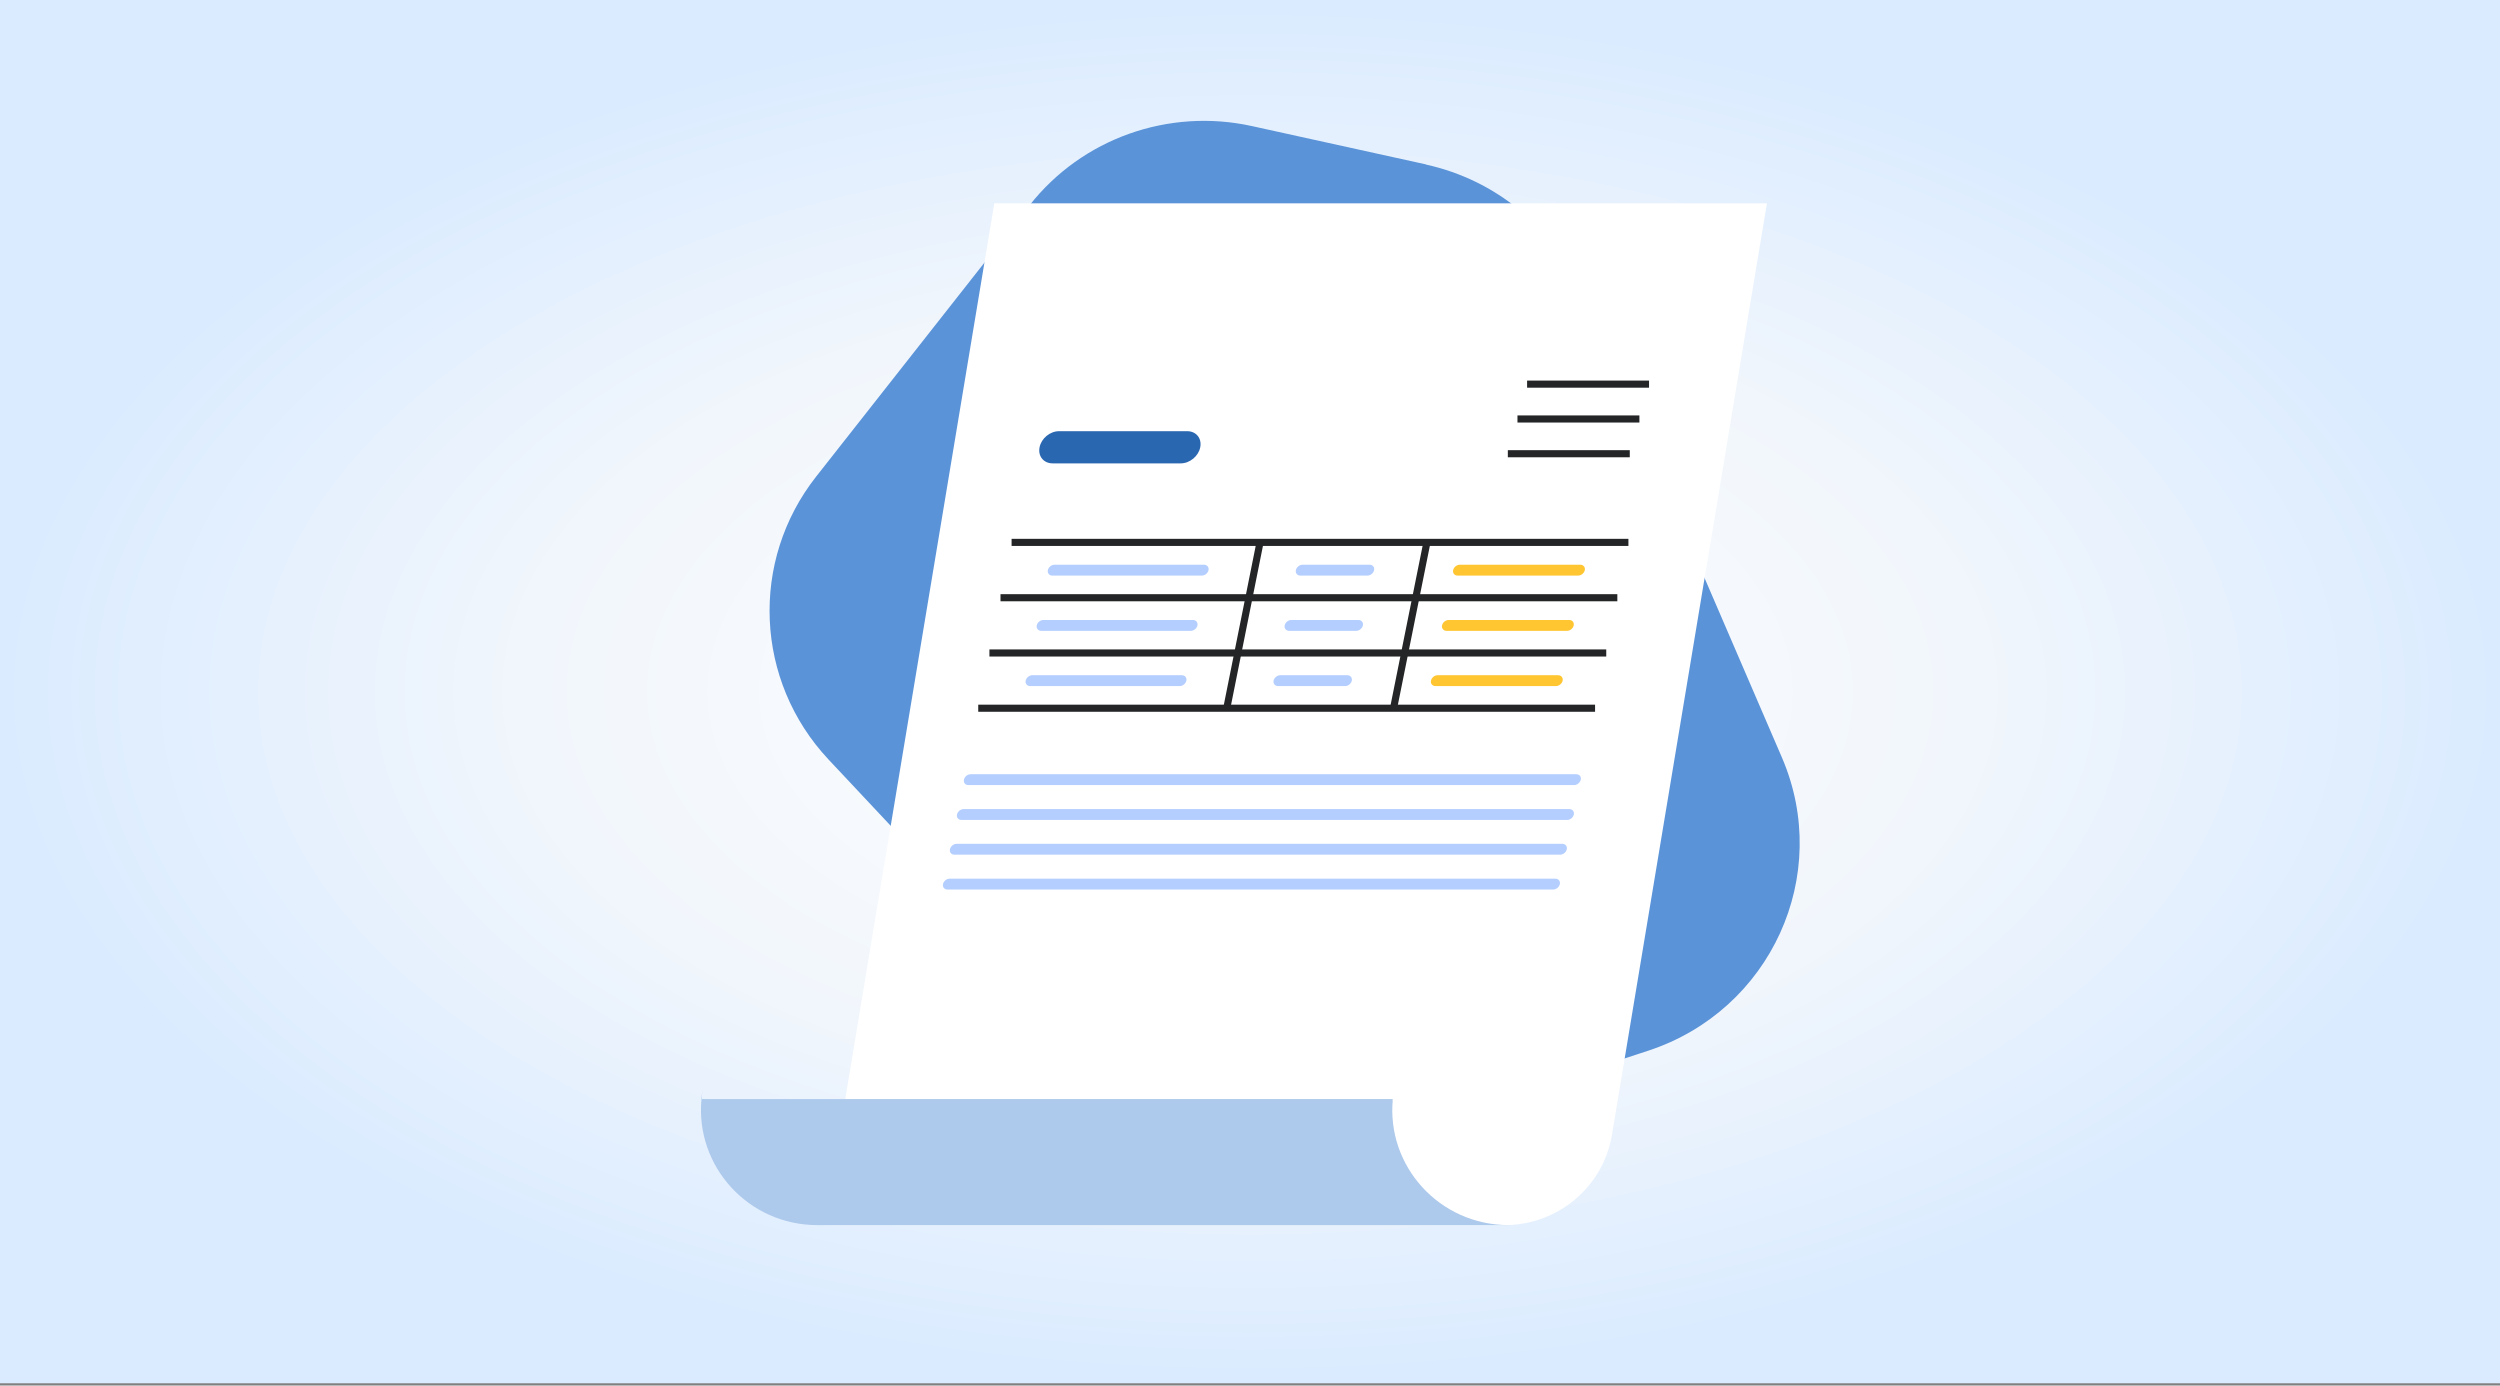 <svg width="332" height="184" viewBox="0 0 332 184" fill="none" xmlns="http://www.w3.org/2000/svg">
<rect x="0" y="0" width="332" height="184" fill="#808080" stroke="none"/>
<rect width="332" height="183.7" fill="url(#paint0_radial_544_3190)"/>
<path d="M189.406 21.84L166.265 16.745C155.196 14.304 143.696 18.397 136.735 27.25L108.388 63.286C99.551 74.516 100.246 90.431 110.029 100.862L150.534 144.053C158.348 152.387 170.364 155.44 181.273 151.867L218.88 139.534C235.173 134.188 243.372 116.212 236.637 100.593L210.006 38.805C206.3 30.202 198.618 23.891 189.388 21.859L189.406 21.84Z" fill="#5A93D8"/>
<path d="M199.8 162.694H109.465L132.042 27.003H234.649L214.067 150.716C212.911 157.617 206.885 162.694 199.813 162.694H199.8Z" fill="white"/>
<path d="M93.079 145.952H93.161C93.189 145.612 93.23 145.258 93.299 144.918L93.092 145.952H93.079Z" fill="#ADC9EB"/>
<path d="M184.969 145.952L184.872 146.333L184.941 145.952H93.162C92.295 154.854 99.366 162.694 108.543 162.694H200.35C191.16 162.694 184.088 154.854 184.969 145.952Z" fill="#ADC9EB"/>
<path d="M209.334 102.818H128.891C128.492 102.818 128.093 103.145 128.011 103.54C127.928 103.934 128.19 104.261 128.602 104.261H209.046C209.444 104.261 209.843 103.934 209.926 103.54C210.009 103.131 209.747 102.818 209.334 102.818Z" fill="#B4CEFF"/>
<path d="M208.413 107.446H127.97C127.571 107.446 127.172 107.773 127.089 108.167C127.007 108.576 127.268 108.889 127.681 108.889H208.124C208.523 108.889 208.922 108.562 209.004 108.167C209.087 107.773 208.826 107.446 208.413 107.446Z" fill="#B4CEFF"/>
<path d="M207.477 112.06H127.034C126.635 112.06 126.236 112.387 126.153 112.781C126.071 113.176 126.332 113.503 126.745 113.503H207.188C207.587 113.503 207.986 113.176 208.069 112.781C208.151 112.387 207.89 112.06 207.477 112.06Z" fill="#B4CEFF"/>
<path d="M206.555 116.688H126.112C125.713 116.688 125.314 117.014 125.231 117.409C125.149 117.804 125.41 118.13 125.823 118.13H206.266C206.665 118.13 207.064 117.804 207.146 117.409C207.229 117.014 206.968 116.688 206.555 116.688Z" fill="#B4CEFF"/>
<path d="M134.339 72.029H216.254" stroke="#242526" stroke-width="0.944" stroke-miterlimit="10"/>
<path d="M132.867 79.379H214.782" stroke="#242526" stroke-width="0.944" stroke-miterlimit="10"/>
<path d="M131.395 86.716H213.31" stroke="#242526" stroke-width="0.944" stroke-miterlimit="10"/>
<path d="M129.91 94.052H211.825" stroke="#242526" stroke-width="0.944" stroke-miterlimit="10"/>
<path d="M167.331 72.029L162.914 94.052" stroke="#242526" stroke-width="0.944" stroke-miterlimit="10"/>
<path d="M189.495 72.029L185.065 94.052" stroke="#242526" stroke-width="0.944" stroke-miterlimit="10"/>
<path d="M159.612 76.439H139.746C139.347 76.439 139.072 76.113 139.154 75.718C139.237 75.323 139.636 74.996 140.035 74.996H159.901C160.3 74.996 160.576 75.323 160.493 75.718C160.41 76.113 160.011 76.439 159.612 76.439Z" fill="#B4CEFF"/>
<path d="M209.582 76.439H193.567C193.168 76.439 192.893 76.113 192.976 75.718C193.058 75.323 193.457 74.996 193.856 74.996H209.87C210.269 74.996 210.545 75.323 210.462 75.718C210.38 76.113 209.981 76.439 209.582 76.439Z" fill="#FFC632"/>
<path d="M181.598 76.439H172.683C172.284 76.439 172.009 76.113 172.091 75.718C172.174 75.323 172.573 74.996 172.972 74.996H181.887C182.3 74.996 182.561 75.323 182.478 75.718C182.396 76.113 181.997 76.439 181.598 76.439Z" fill="#B4CEFF"/>
<path d="M158.141 83.775H138.274C137.875 83.775 137.6 83.449 137.683 83.054C137.765 82.646 138.164 82.333 138.563 82.333H158.43C158.829 82.333 159.104 82.659 159.021 83.054C158.939 83.449 158.54 83.775 158.141 83.775Z" fill="#B4CEFF"/>
<path d="M208.109 83.775H192.095C191.696 83.775 191.421 83.449 191.503 83.054C191.586 82.646 191.985 82.333 192.384 82.333H208.398C208.797 82.333 209.072 82.659 208.99 83.054C208.907 83.449 208.508 83.775 208.109 83.775Z" fill="#FFC632"/>
<path d="M180.112 83.775H171.197C170.798 83.775 170.523 83.449 170.605 83.054C170.688 82.646 171.087 82.333 171.486 82.333H180.401C180.8 82.333 181.075 82.659 180.993 83.054C180.91 83.449 180.511 83.775 180.112 83.775Z" fill="#B4CEFF"/>
<path d="M156.669 91.112H136.802C136.403 91.112 136.128 90.786 136.21 90.391C136.293 89.996 136.692 89.67 137.091 89.67H156.958C157.357 89.67 157.632 89.996 157.549 90.391C157.467 90.786 157.068 91.112 156.669 91.112Z" fill="#B4CEFF"/>
<path d="M206.637 91.112H190.623C190.224 91.112 189.949 90.786 190.031 90.391C190.114 89.996 190.513 89.67 190.912 89.67H206.926C207.325 89.67 207.6 89.996 207.518 90.391C207.435 90.786 207.036 91.112 206.637 91.112Z" fill="#FFC632"/>
<path d="M178.64 91.112H169.725C169.326 91.112 169.051 90.786 169.134 90.391C169.216 89.996 169.615 89.67 170.014 89.67H178.929C179.328 89.67 179.603 89.996 179.521 90.391C179.438 90.786 179.039 91.112 178.64 91.112Z" fill="#B4CEFF"/>
<path d="M156.806 61.535H139.788C138.591 61.535 137.82 60.582 138.054 59.398C138.288 58.214 139.444 57.261 140.641 57.261H157.659C158.856 57.261 159.627 58.214 159.393 59.398C159.159 60.582 158.003 61.535 156.806 61.535Z" fill="#2A67B1"/>
<path d="M200.24 60.255H216.434" stroke="#242526" stroke-width="0.944" stroke-miterlimit="10"/>
<path d="M201.52 55.641H217.713" stroke="#242526" stroke-width="0.944" stroke-miterlimit="10"/>
<path d="M202.799 51.014H218.992" stroke="#242526" stroke-width="0.944" stroke-miterlimit="10"/>
<defs>
<radialGradient id="paint0_radial_544_3190" cx="0" cy="0" r="1" gradientUnits="userSpaceOnUse" gradientTransform="translate(166 91.85) rotate(90) scale(91.85 166)">
<stop stop-color="white"/>
<stop offset="0.574" stop-color="#F1F6FC"/>
<stop offset="1" stop-color="#DAEBFF"/>
</radialGradient>
</defs>
</svg>
